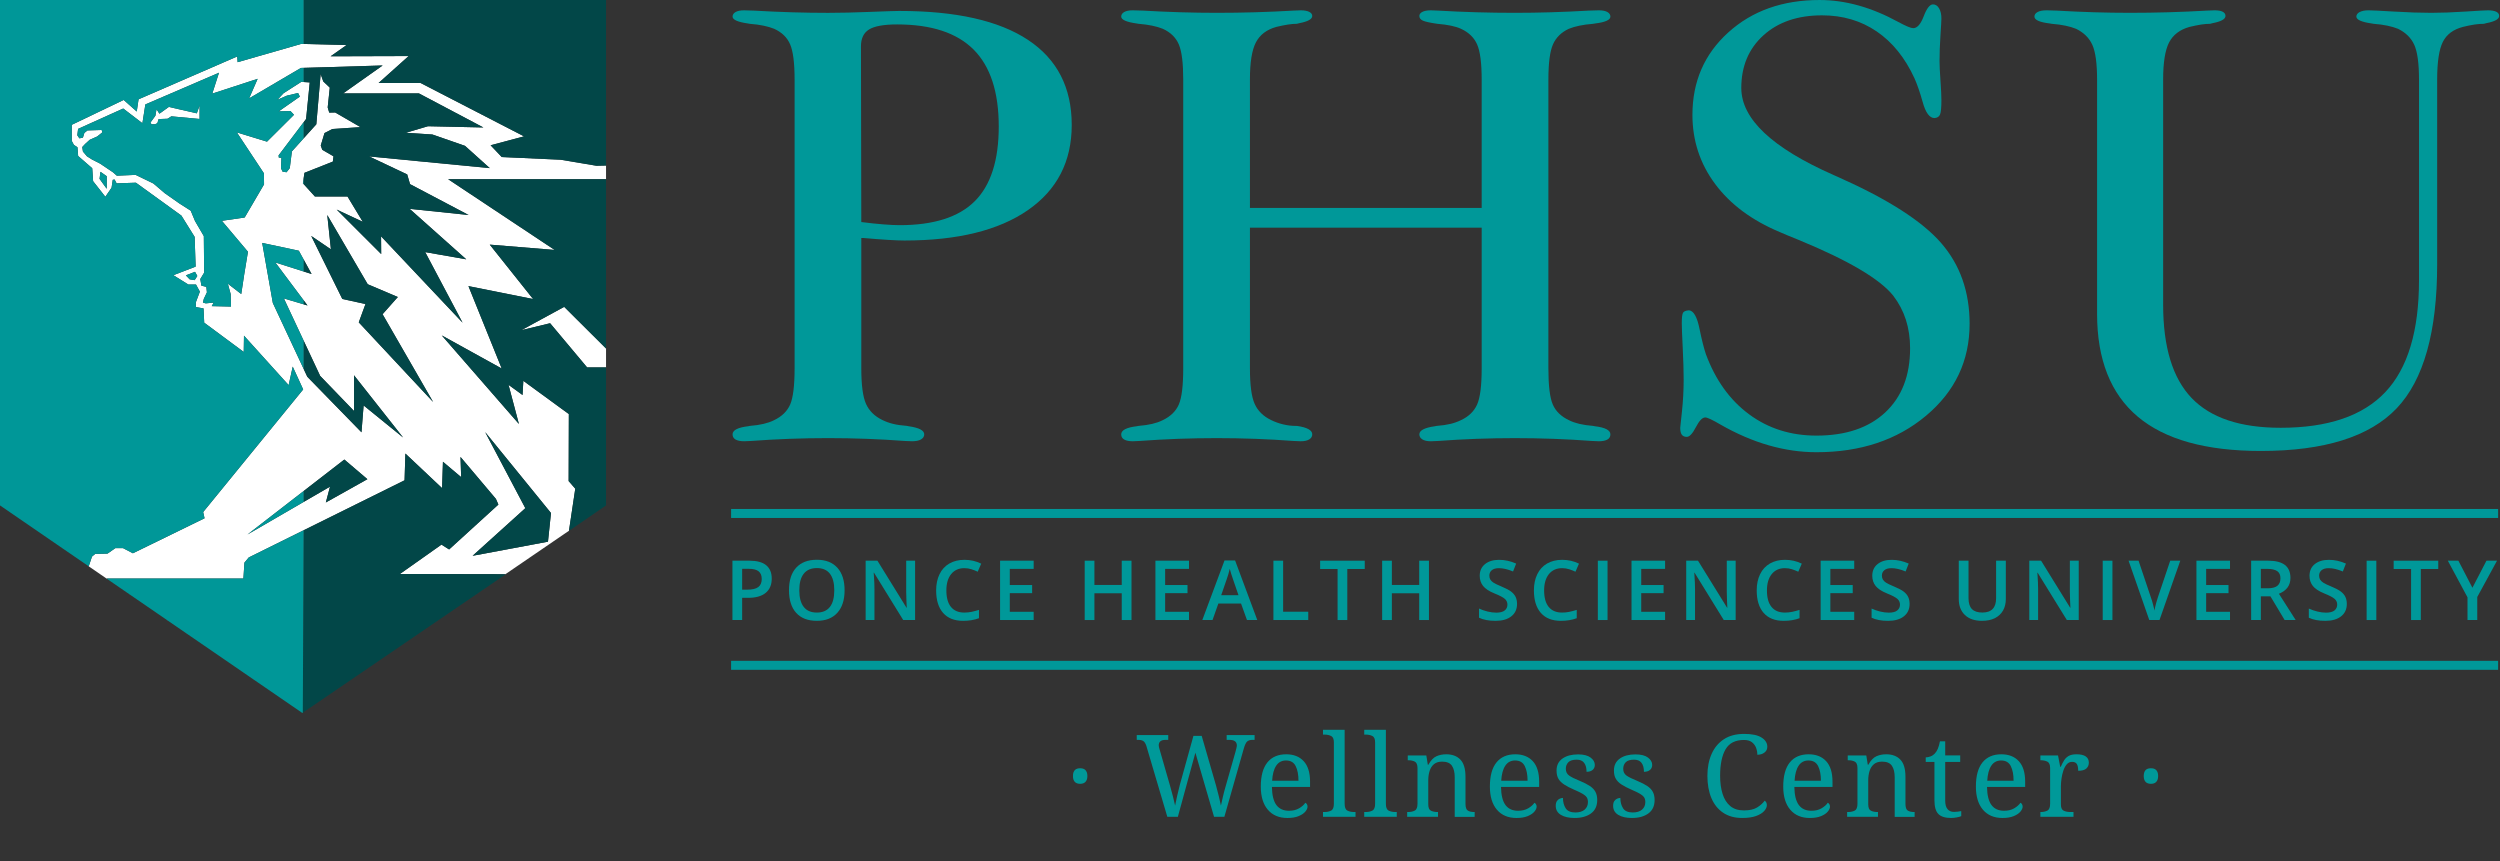 <?xml version="1.0" encoding="UTF-8"?><svg id="b" xmlns="http://www.w3.org/2000/svg" viewBox="0 0 1080 372.121"><rect x="0" y="0" width="1080" height="372.121" fill="#333333" stroke="none"/><defs><rect width="261.81" height="308.012" fill="none" /><rect x="315.836" y="0" width="764.164" height="289.359" fill="none" /><rect x="315.836" y="-.002" width="764.164" height="289.36" fill="none" /></defs><g id="c"><g id="d"><g id="e"><g id="f"><g id="g"><g><polygon points="225.204 142.637 237.648 139.637 253.627 158.715 261.81 158.715 261.81 150.56 243.726 132.557 225.204 142.637" fill="#fff" /><path d="M131.181,212.123l17.578-13.599,9.955,8.485-17.954,10.055,1.816-6.841-11.395,6.607-24.271,14.076,24.271-18.782ZM226.945,219.534l-17.368-32.881,28.454,34.98-1.303,12.37-32.564,6.098,22.781-20.568ZM81.946,120.679l-1.649-1.723,3.947-1.536.991,1.794-1.148,1.809-2.14-.345ZM132.759,162.763l-1.578-3.376-13.323-28.514-4.594-25.93,15.827,3.37,2.091,3.813,3.432,6.257-3.432-1.093-12.248-3.905,12.248,16.356,1.666,2.224-1.666-.496-8.558-2.548,8.558,18.269,7.121,15.201,14.631,15.161v-15.42l21.207,26.879-17.058-13.856-.923,11.599-23.4-23.991ZM141.374,92.881l17.475,29.908,13.009,5.521-6.591,7.431,21.842,37.916-32.122-34.398,2.9-7.911-10.007-2.197-13.441-27.223,8.515,5.787-1.58-14.833ZM43.007,77.26l.388-3.043,2.713,1.908v5.428l-3.101-4.293ZM121.047,34.607l2.377-1.396,6.574-3.86,1.183-.036,34.112-1.031h.002l-17.087,12.076h32.78l27.825,14.703-23.936-.532-9.547,2.816,11.459.76,14.083,4.897,10.699,9.627-52.134-5.061,16.472,7.784,1.223,4.199,25.302,13.331-25.482-2.666,24.466,21.814-17.739-3.124,16.152,30.496-35.214-37.302.057,7.653-19.225-19.21,11.272,5.282-6.607-10.94h-14.083l-4.854-5.351-.33-.364.33-2.212.345-2.297,12.261-4.852.288-2.283-4.852-2.814-.662-1.853,1.623-5.37,3.418-1.765,12.132-.803-10.941-6.333-2.571.057-.659-2.239.904-8.558-2.814-2.671-1.133-3.187-1.867,21.695-5.47,6.065-5.082,5.637-.906,7.221-1.421,1.809-1.723-.286-.661-1.48.185-4.466-1.133-.099-.1-.949,10.84-14.351,1.047-1.385,1.58-15.794-2.627-.175-1.034-.068-7.667,4.91-2.656,2.842,4.135-1.809,4.811-1.134.76,1.565-9.132,6.375,5.084-.144,1.52,1.623-11.657,11.601-13.024-3.992,11.703,17.689.042,4.752-8.371,14.316-9.849,1.436,11.271,13.367-1.607,9.749-1.294,8.529-5.8-4.494,1.234,4.494.142,5.398-8.327-.185.862-1.523-3.473.33-1.192-.373.387-1.58,1.336-2.799-.246-2.384-2.139-.517-.473-2.857,1.667-2.758-.145-15.794-3.805-6.518-1.853-4.465-4.853-3.087-6.373-4.481-4.897-4.177-7.668-3.72-8.126.345-1.624-1.436-5.656-3.804-3.373-1.708-2.242-1.422-1.751-2.053-.286-1.953,1.234-1.321,1.996-1.81,3.229-1.435,2.241-1.794-.332-1.006-6.131.188-1.335,1.091-.618,2.01-1.521.329-.905-1.333.33-2.758,19.499-8.802,8.291,6.348,1.272-8.114,31.816-13.697-2.91,9.021,19.609-6.392-3.698,8.456,13.436-7.89ZM102.652,26.863l-.16-2.479-42.627,18.503-.79,5.297-5.658-5.012-22.413,10.74v6.965l.905,1.708,1.565,1.048.287,3.762,6.089,5.297.374,5.587,5.283,6.732,2.685-3.905.517-3.417.79-.144.876,1.666,8.327-.288,19.658,14.215,5.728,9.203.431,12.836-9.635,3.705,6.448,4.021h3.33l1.681,3.086-1.752,4.639.071,2.024,3.274.589.287,6.159,17.072,12.648.106-7.032,19.292,21.363,1.765-7.997,4.513,9.853-43.202,52.968.6,2.686-30.968,15.125-4.256-2.228h-3.314l-3.384,2.372-5.341.128-1.372,1.155-1.404,4.21,92.282,63.358-84.618-58.097h59.157l.443-6.856,1.872-2.243,23.715-11.742,43.588-21.581.358-11.558,15.852,14.942.371-11.398,7.869,6.642-.284-8.725,15.299,18.125,1.07,2.443-21.282,19.396-3.313-2.086-17.955,12.684,45.588.089,27.453-18.764,2.72-18.178-2.862-3.285.084-28.946-19.655-14.353-.342,6.126-6.059-4.412,4.488,16.921-33.326-38.262,25.906,14.317-14.383-35.614,27.932,5.587-18.725-23.506,28.043,2.3-46.035-30.566h68.229v-5.909l-4.155.096-15.441-2.599-25.451-1.157-4.83-5.087,14.457-3.849-44.682-23.045-18.15-.013,12.981-11.633-33.712.103,6.892-4.853-18.537-.474-1.049-.028-27.48,7.898Z" fill="#fff" /><polygon points="72.929 46.188 68.865 49.113 67.624 47.179 67.128 50.006 64.996 52.931 65.443 53.674 66.979 53.674 67.97 53.229 68.516 51.444 72.384 51.295 74.02 50.254 86.218 51.394 86.218 45.593 85.026 48.964 72.929 46.188" fill="#fff" /><polygon points="132.847 131.964 131.182 129.74 131.182 131.468 132.847 131.964" fill="#024748" /><polygon points="134.613 118.382 131.181 112.125 131.181 117.288 134.613 118.382" fill="#024748" /><polygon points="131.182 -0 131.182 18.993 149.719 19.468 142.827 24.322 176.539 24.218 163.558 35.851 181.707 35.866 226.39 58.91 211.933 62.758 216.762 67.845 242.214 69.002 257.654 71.601 261.81 71.505 261.81 -0 131.182 -0" fill="#024748" /><polygon points="152.934 177.551 138.302 162.39 131.183 147.189 131.183 159.386 132.76 162.763 156.161 186.753 157.082 175.154 174.14 189.01 152.934 162.131 152.934 177.551" fill="#024748" /><polygon points="186.79 58.106 175.332 57.345 184.88 54.531 208.815 55.062 180.99 40.359 148.209 40.359 165.297 28.284 165.296 28.284 165.293 28.284 131.182 29.315 131.182 35.432 133.808 35.607 132.229 51.401 131.182 52.787 131.182 59.748 136.653 53.684 138.518 31.989 139.652 35.176 142.465 37.847 141.563 46.404 142.222 48.644 144.792 48.587 155.733 54.919 143.602 55.722 140.183 57.489 138.561 62.859 139.223 64.712 144.076 67.525 143.787 69.808 131.526 74.661 131.182 76.957 131.182 79.535 136.036 84.885 150.12 84.885 156.725 95.826 145.453 90.541 164.679 109.753 164.621 102.099 199.834 139.401 183.683 108.906 201.422 112.03 176.954 90.216 202.436 92.882 177.135 79.551 175.91 75.352 159.439 67.568 211.574 72.63 200.875 63.003 186.79 58.106" fill="#024748" /><polygon points="171.858 128.311 158.849 122.79 141.375 92.881 142.955 107.714 134.44 101.927 147.88 129.15 157.886 131.347 154.987 139.258 187.11 173.657 165.267 135.74 171.858 128.311" fill="#024748" /><polygon points="131.182 212.122 131.182 216.828 142.576 210.221 140.759 217.063 158.713 207.008 148.759 198.523 131.182 212.122" fill="#024748" /><polygon points="174.769 207.493 131.182 229.073 130.812 307.874 130.613 308.012 218.536 248.048 218.344 248.048 172.754 247.957 190.71 235.274 194.023 237.36 215.305 217.964 214.234 215.521 198.935 197.395 199.221 206.121 191.351 199.48 190.979 210.878 175.127 195.934 174.769 207.493" fill="#024748" /><polygon points="204.165 240.102 236.728 234.003 238.03 221.633 209.577 186.653 226.944 219.534 204.165 240.102" fill="#024748" /><polygon points="222.647 77.414 193.582 77.414 239.616 107.98 211.573 105.68 230.298 129.185 202.365 123.599 216.75 159.213 190.842 144.896 224.169 183.157 219.68 166.237 225.74 170.649 226.082 164.522 245.738 178.875 245.653 207.821 248.516 211.105 245.794 229.284 245.787 229.337 261.81 218.337 261.81 158.714 253.627 158.714 237.649 139.637 225.204 142.637 243.725 132.556 261.81 150.56 261.81 77.414 222.647 77.414" fill="#024748" /><polygon points="130.852 79.169 131.182 79.534 131.182 76.957 130.852 79.169" fill="#009798" /><polygon points="43.007 77.26 46.109 81.553 46.109 76.126 43.395 74.216 43.007 77.26" fill="#009798" /><polygon points="80.296 118.956 81.947 120.679 84.086 121.023 85.234 119.215 84.245 117.419 80.296 118.956" fill="#009798" /><polygon points="120.341 67.137 120.441 68.086 121.575 68.185 121.389 72.651 122.049 74.13 123.772 74.417 125.194 72.608 126.099 65.386 131.182 59.749 131.182 52.788 120.341 67.137" fill="#009798" /><polygon points="122.623 128.92 131.183 131.469 131.183 129.741 118.934 113.385 131.183 117.288 131.183 112.125 129.09 108.311 113.263 104.943 117.858 130.873 131.183 159.386 131.183 147.189 122.623 128.92" fill="#009798" /><polygon points="106.91 230.903 131.182 216.827 131.182 212.123 106.91 230.903" fill="#009798" /><polygon points="0 -0 0 218.338 38.331 244.655 38.331 244.653 39.733 240.445 41.105 239.288 46.447 239.16 49.832 236.788 53.146 236.788 57.401 239.016 88.368 223.891 87.769 221.205 130.97 168.237 126.458 158.383 124.692 166.382 105.4 145.018 105.293 152.052 88.222 139.402 87.933 133.243 84.66 132.655 84.589 130.63 86.341 125.992 84.66 122.905 81.331 122.905 74.882 118.884 84.518 115.179 84.087 102.343 78.359 93.14 58.701 78.926 50.373 79.213 49.498 77.547 48.706 77.691 48.191 81.108 45.505 85.012 40.223 78.28 39.849 72.695 33.76 67.396 33.474 63.634 31.909 62.586 31.004 60.878 31.004 53.913 53.417 43.173 59.074 48.185 59.865 42.887 102.492 24.384 102.652 26.863 130.131 18.965 131.182 18.993 131.182 -0 0 -0" fill="#009798" /><polygon points="107.466 240.816 105.594 243.058 105.153 249.915 45.994 249.915 130.614 308.012 130.812 307.874 131.181 229.073 107.466 240.816" fill="#009798" /><path d="M129.999,29.35l-6.574,3.861-2.378,1.395-13.436,7.892,3.699-8.457-19.611,6.394,2.91-9.021-31.816,13.697-1.27,8.114-8.292-6.348-19.499,8.802-.33,2.756.905,1.335,1.522-.329.617-2.01,1.335-1.091,6.131-.188.332,1.006-2.24,1.794-3.231,1.436-1.995,1.809-1.234,1.32.286,1.953,1.751,2.053,2.242,1.422,3.373,1.708,5.656,3.805,1.624,1.435,8.126-.344,7.667,3.718,4.898,4.178,6.373,4.479,4.852,3.088,1.854,4.465,3.804,6.518.145,15.794-1.667,2.756.474,2.858,2.139.517.244,2.384-1.336,2.799-.386,1.58,1.191.373,3.474-.33-.863,1.522,8.329.186-.143-5.399-1.234-4.494,5.801,4.494,1.292-8.528,1.607-9.749-11.27-13.367,9.848-1.436,8.372-14.316-.044-4.752-11.702-17.689,13.023,3.991,11.658-11.601-1.521-1.623-5.083.145,9.132-6.377-.761-1.563-4.81,1.134-4.136,1.809,2.656-2.844,7.668-4.91,1.034.069v-6.117l-1.183.035ZM86.218,51.394l-12.198-1.14-1.636,1.041-3.867.149-.547,1.785-.991.447h-1.537l-.447-.744,2.132-2.925.496-2.827,1.24,1.934,4.064-2.925,12.098,2.776,1.192-3.371v5.801Z" fill="#009798" /></g></g><g id="i"><g><g><path d="M341.362,174.724c-1.264,2.931-3.608,5.207-7.034,6.836-1.264.632-2.756,1.142-4.461,1.553-1.72.411-3.708.7-5.953.875-.183,0-.404.053-.678.145-4.514.533-6.768,1.705-6.768,3.517,0,.982.434,1.728,1.287,2.223.853.495,2.094.746,3.723.746.358,0,1.401-.046,3.106-.129,10.826-.815,21.872-1.226,33.154-1.226,11.183,0,22.184.411,33.01,1.226,1.797.084,2.885.129,3.251.129,1.705,0,3.015-.267,3.913-.807.898-.548,1.355-1.264,1.355-2.162,0-1.72-2.253-2.885-6.768-3.517-.358-.091-.586-.145-.678-.145-2.337-.175-4.347-.464-6.014-.875-1.667-.411-3.22-.967-4.667-1.69-3.334-1.629-5.679-3.943-7.034-6.973-1.347-3.015-2.025-8.131-2.025-15.348v-56.282h.944c8.298.723,14.206,1.081,17.723,1.081,22.907,0,40.676-4.377,53.306-13.125,12.622-8.747,18.933-21.012,18.933-36.801,0-16.139-6.288-28.389-18.865-36.725-12.592-8.344-31.145-12.523-55.673-12.523-1.629,0-5.847.145-12.653.411-6.814.267-12.835.411-18.058.411-10.194,0-20.799-.32-31.799-.952-2.429-.091-3.928-.137-4.461-.137-1.629,0-2.87.251-3.723.746-.853.495-1.287,1.149-1.287,1.956,0,1.355,2.215,2.352,6.631,2.977.358.099.632.145.815.145,2.246.175,4.233.442,5.953.807,1.705.358,3.251.815,4.598,1.355,3.334,1.53,5.634,3.784,6.897,6.768,1.264,2.969,1.903,8.024,1.903,15.15v124.738c0,7.484-.639,12.691-1.903,15.622M375.461,12.713c2.36-1.439,6.38-2.162,12.074-2.162,14.822,0,25.846,3.624,33.086,10.886,7.232,7.27,10.841,18.34,10.841,33.215,0,14.617-3.456,25.366-10.369,32.271-6.912,6.897-17.738,10.346-32.469,10.346-1.72,0-4.05-.107-6.989-.335-2.939-.228-6.121-.563-9.554-1.012l-.145-75.901c0-3.426,1.172-5.87,3.525-7.308" fill="#009899" /><path d="M509.259,174.726c-1.264,2.931-3.608,5.207-7.034,6.829-1.264.632-2.748,1.15-4.469,1.561-1.705.404-3.692.693-5.946.875-.183,0-.411.053-.677.137-4.514.54-6.768,1.713-6.768,3.517,0,.99.426,1.736,1.287,2.231.86.495,2.101.746,3.723.746.365,0,1.393-.046,3.114-.137,10.826-.807,21.864-1.218,33.139-1.218,11.183,0,22.192.411,33.01,1.218,1.812.091,2.893.137,3.251.137,1.622,0,2.862-.267,3.723-.815.86-.54,1.279-1.264,1.279-2.162,0-1.804-2.208-3.022-6.623-3.654h-.54c-1.804,0-3.639-.228-5.481-.677-1.85-.449-3.586-1.081-5.207-1.888-3.342-1.629-5.679-3.951-7.034-6.973-1.355-3.022-2.033-8.131-2.033-15.355v-60.744h100.118v60.744c0,7.491-.655,12.698-1.964,15.629-1.309,2.931-3.586,5.162-6.829,6.699-1.446.723-2.999,1.279-4.667,1.69-1.675.404-3.677.693-6.022.875-.091,0-.32.053-.678.137-4.514.632-6.768,1.804-6.768,3.517,0,.898.426,1.622,1.287,2.162.86.548,2.101.815,3.723.815.365,0,1.439-.046,3.243-.137,10.826-.807,21.834-1.218,33.01-1.218,11.282,0,22.329.411,33.154,1.218,1.705.091,2.748.137,3.106.137,1.629,0,2.862-.251,3.723-.746.86-.495,1.287-1.241,1.287-2.231,0-1.804-2.261-2.977-6.76-3.517-.282-.084-.502-.137-.678-.137-2.261-.183-4.248-.472-5.961-.875-1.713-.411-3.197-.929-4.454-1.561-3.441-1.622-5.778-3.898-7.042-6.829-1.264-2.931-1.896-8.138-1.896-15.629V34.366c0-7.126.655-12.181,1.964-15.157,1.302-2.977,3.586-5.23,6.829-6.76,1.355-.548,2.885-.997,4.598-1.355,1.713-.365,3.7-.632,5.961-.815.175,0,.442-.038.807-.137,4.415-.533,6.631-1.53,6.631-2.977,0-.807-.426-1.462-1.287-1.964-.86-.487-2.094-.739-3.723-.739-.54,0-2.033.046-4.461.129-11.008.632-21.605.952-31.799.952-11.092,0-22.093-.32-33.01-.952-1.804-.084-2.878-.129-3.243-.129-1.622,0-2.862.228-3.723.678-.86.449-1.287,1.035-1.287,1.759,0,.898.525,1.576,1.561,2.033,1.035.442,3.091.898,6.151,1.347,2.253.183,4.24.449,5.953.815,1.713.358,3.159.807,4.332,1.355,3.334,1.53,5.656,3.784,6.966,6.76,1.309,2.977,1.964,8.032,1.964,15.157v55.468h-100.118v-55.468c0-7.4.853-12.744,2.573-16.041,1.713-3.289,4.644-5.527,8.793-6.692,1.888-.449,3.563-.792,5.009-1.02,1.439-.221,2.748-.335,3.921-.335.267-.084.624-.183,1.081-.274,3.7-.716,5.542-1.751,5.542-3.106,0-.723-.419-1.309-1.279-1.759-.86-.449-2.101-.678-3.723-.678-.358,0-1.439.046-3.251.129-10.909.632-21.918.952-33.01.952-10.186,0-20.783-.32-31.784-.952-2.444-.084-3.928-.129-4.469-.129-1.622,0-2.862.251-3.723.739-.86.502-1.287,1.157-1.287,1.964,0,1.355,2.215,2.352,6.638,2.977.35.099.624.137.807.137,2.253.183,4.24.449,5.946.815,1.72.358,3.251.807,4.606,1.355,3.334,1.53,5.634,3.784,6.897,6.76,1.264,2.977,1.896,8.032,1.896,15.157v124.73c0,7.491-.632,12.698-1.896,15.629" fill="#009899" /><path d="M725.857,184.807c0,1.355.221,2.345.677,2.977.449.632,1.172.944,2.162.944,1.172,0,2.482-1.401,3.928-4.195,1.439-2.794,2.794-4.195,4.058-4.195.898,0,3.114,1.043,6.631,3.114,13.886,7.933,27.688,11.907,41.392,11.907,19.032,0,34.822-5.261,47.352-15.766,12.539-10.498,18.812-23.745,18.812-39.702,0-13.802-4.081-25.412-12.242-34.844-8.169-9.425-22.846-18.872-44.041-28.335-.449-.19-1.264-.548-2.436-1.089-26.607-11.724-39.907-24.255-39.907-37.608,0-9.387,3.175-16.962,9.539-22.732,6.357-5.763,14.807-8.656,25.366-8.656,8.93,0,16.794,2.322,23.6,6.966,6.814,4.644,12.249,11.389,16.307,20.228,1.172,2.619,2.345,5.999,3.517,10.148,1.264,4.69,2.977,7.034,5.146,7.034,1.165-.091,1.956-.586,2.36-1.484.411-.906.609-2.977.609-6.227,0-1.896-.13-4.735-.404-8.527-.274-3.784-.404-6.578-.404-8.389,0-3.334.129-7.027.404-11.092.274-4.058.404-6.494.404-7.308,0-1.797-.335-3.258-1.012-4.393-.67-1.127-1.561-1.69-2.634-1.69-1.355,0-2.687,1.713-3.997,5.139-1.302,3.433-2.817,5.139-4.53,5.139-.99,0-3.159-.898-6.494-2.703C808.48,3.155,797.152.003,786.06.003c-15.957,0-29.104,4.659-39.427,13.993-10.338,9.341-15.5,21.225-15.5,35.651,0,11.092,3.266,21.042,9.806,29.835,6.547,8.793,15.85,15.713,27.939,20.768,1.812.807,4.514,1.934,8.123,3.38,21.461,8.839,35.08,16.87,40.859,24.08,2.429,3.159,4.263,6.631,5.481,10.415,1.21,3.791,1.819,7.895,1.819,12.31,0,11.823-3.586,21.065-10.749,27.742-7.179,6.676-17.068,10.003-29.706,10.003-11.092,0-20.783-3.06-29.081-9.196-8.306-6.128-14.525-14.784-18.675-25.975-.898-2.703-1.797-6.265-2.703-10.689-1.081-5.497-2.664-8.252-4.735-8.252-1.264.099-2.078.434-2.436,1.02-.365.586-.54,2.094-.54,4.53,0,1.713.129,5.299.411,10.757.267,5.451.396,9.988.396,13.597,0,4.598-.244,9.204-.739,13.795-.502,4.606-.746,6.951-.746,7.042" fill="#009899" /><path d="M885.505,10.14c.358.099.632.145.807.145,2.253.175,4.24.442,5.961.807,1.705.358,3.236.807,4.591,1.355,3.342,1.622,5.687,3.943,7.042,6.966,1.355,3.022,2.033,8.009,2.033,14.952v101.199c0,19.74,5.854,34.563,17.578,44.437,11.724,9.874,29.447,14.815,53.176,14.815,27.414,0,46.964-6.136,58.65-18.401,11.678-12.264,17.51-33.01,17.51-62.236V34.365c0-7.575.822-12.988,2.444-16.238,1.622-3.251,4.507-5.413,8.656-6.494,1.804-.449,3.456-.792,4.941-1.02,1.484-.221,2.862-.327,4.126-.327.267-.091.632-.19,1.073-.282,3.708-.716,5.55-1.751,5.55-3.106,0-.815-.426-1.416-1.279-1.827-.86-.411-2.055-.609-3.593-.609-1.073,0-4.347.183-9.806.54-5.458.358-10.346.54-14.67.54-4.606,0-9.927-.183-15.972-.54-6.045-.358-9.737-.54-11.092-.54-1.621,0-2.908.251-3.86.746-.944.495-1.424,1.15-1.424,1.956,0,1.355,2.215,2.352,6.638,2.977.35.099.632.145.807.145,2.253.175,4.24.442,5.953.807,1.713.358,3.251.807,4.606,1.355,3.327,1.622,5.679,3.943,7.034,6.966,1.347,3.022,2.025,8.009,2.025,14.952v86.711c0,21.918-4.849,38.019-14.541,48.304-9.699,10.285-24.788,15.424-45.251,15.424-17.411,0-30.223-4.286-38.43-12.851-8.207-8.572-12.31-22.009-12.31-40.318V34.365c0-7.4.86-12.744,2.573-16.041,1.705-3.281,4.644-5.519,8.793-6.692,1.896-.449,3.563-.792,5.002-1.02,1.439-.221,2.748-.327,3.928-.327.266-.091.632-.19,1.081-.282,3.7-.716,5.55-1.751,5.55-3.106,0-.815-.411-1.416-1.218-1.827-.815-.411-1.987-.609-3.517-.609-.365,0-1.492.046-3.388.129-11.001.632-22.047.952-33.147.952-10.194,0-20.7-.32-31.525-.952-2.429-.084-3.913-.129-4.461-.129-1.713,0-3.022.251-3.921.746-.906.495-1.355,1.15-1.355,1.956,0,1.446,2.208,2.444,6.631,2.977" fill="#009899" /><path d="M316.412,242.218v25.633h4.195v-9.592h2.664c3.236,0,5.732-.708,7.491-2.139,1.751-1.424,2.627-3.479,2.627-6.159,0-2.543-.799-4.469-2.39-5.778-1.599-1.309-3.997-1.964-7.194-1.964h-7.392ZM329.072,250.105c0,1.591-.495,2.756-1.5,3.51-1.012.754-2.588,1.119-4.735,1.119h-2.231v-9.006h2.916c1.903,0,3.304.358,4.202,1.081.898.723,1.347,1.827,1.347,3.296" fill="#009899" /><path d="M343.973,245.214c-2.094,2.269-3.129,5.512-3.129,9.752,0,4.233,1.028,7.491,3.106,9.79,2.071,2.299,5.047,3.441,8.922,3.441,3.822,0,6.768-1.15,8.861-3.471,2.086-2.307,3.129-5.55,3.129-9.729,0-4.187-1.043-7.43-3.121-9.729-2.086-2.307-5.024-3.449-8.839-3.449-3.867,0-6.852,1.127-8.93,3.395M360.409,254.996c0,3.197-.632,5.596-1.903,7.21-1.271,1.614-3.144,2.421-5.634,2.421-2.505,0-4.393-.815-5.664-2.451-1.279-1.629-1.911-4.02-1.911-7.179,0-3.144.639-5.527,1.919-7.149,1.279-1.629,3.175-2.444,5.687-2.444,2.489,0,4.362.815,5.618,2.444,1.256,1.622,1.888,4.004,1.888,7.149" fill="#009899" /><path d="M390.184,267.851h5.139v-25.633h-3.845v13.429c0,.944.038,2.261.107,3.951.069,1.698.114,2.672.137,2.946h-.107l-12.569-20.327h-5.085v25.633h3.807v-13.323c0-1.804-.084-3.791-.244-5.961l-.091-1.15h.145l12.607,20.433Z" fill="#009899" /><path d="M416.592,245.443c1.066,0,2.071.16,3.038.464.967.312,1.88.662,2.748,1.073l1.507-3.487c-2.223-1.096-4.636-1.652-7.263-1.652-2.489,0-4.652.54-6.509,1.599-1.842,1.066-3.251,2.596-4.225,4.598-.982,2.002-1.469,4.332-1.469,6.996,0,4.225,1.005,7.484,3.015,9.76,2.017,2.276,4.888,3.403,8.648,3.403,2.55,0,4.827-.381,6.836-1.134v-3.593c-1.096.335-2.155.617-3.175.837-1.02.213-2.063.32-3.152.32-2.52,0-4.438-.807-5.763-2.421-1.332-1.614-1.995-3.989-1.995-7.133,0-3.007.693-5.359,2.071-7.072,1.386-1.705,3.281-2.558,5.687-2.558" fill="#009899" /><polygon points="446.538 245.756 446.538 242.216 432.035 242.216 432.035 267.848 446.538 267.848 446.538 264.293 436.23 264.293 436.23 256.246 445.883 256.246 445.883 252.737 436.23 252.737 436.23 245.756 446.538 245.756" fill="#009899" /><polygon points="488.81 267.851 488.81 242.218 484.593 242.218 484.593 252.701 472.785 252.701 472.785 242.218 468.59 242.218 468.59 267.851 472.785 267.851 472.785 256.294 484.593 256.294 484.593 267.851 488.81 267.851" fill="#009899" /><polygon points="513.649 245.756 513.649 242.216 499.146 242.216 499.146 267.848 513.649 267.848 513.649 264.293 503.341 264.293 503.341 256.246 513.002 256.246 513.002 252.737 503.341 252.737 503.341 245.756 513.649 245.756" fill="#009899" /><path d="M519.401,267.849h4.415l2.512-7.111h9.806l2.558,7.111h4.454l-9.592-25.739h-4.56l-9.592,25.739ZM531.254,245.726c.122.464.335,1.203.639,2.208.312,1.005.556,1.743.731,2.208l2.398,6.981h-7.461l2.307-6.684c.609-1.705,1.073-3.281,1.386-4.712" fill="#009899" /><polygon points="550.115 242.216 550.115 267.849 565.166 267.849 565.166 264.264 554.31 264.264 554.31 242.216 550.115 242.216" fill="#009899" /><polygon points="582.032 267.851 582.032 245.804 589.568 245.804 589.568 242.218 570.3 242.218 570.3 245.804 577.837 245.804 577.837 267.851 582.032 267.851" fill="#009899" /><polygon points="617.308 267.851 617.308 242.218 613.098 242.218 613.098 252.701 601.283 252.701 601.283 242.218 597.088 242.218 597.088 267.851 601.283 267.851 601.283 256.294 613.098 256.294 613.098 267.851 617.308 267.851" fill="#009899" /><path d="M646.348,264.662c-1.134,0-2.368-.16-3.677-.472-1.317-.32-2.558-.746-3.73-1.294v3.959c1.858.898,4.225,1.347,7.126,1.347s5.177-.647,6.814-1.941c1.652-1.302,2.482-3.091,2.482-5.367,0-1.157-.213-2.162-.617-3.022-.411-.853-1.051-1.614-1.926-2.292-.883-.677-2.261-1.408-4.141-2.192-1.675-.685-2.824-1.248-3.471-1.667-.639-.419-1.104-.868-1.385-1.34-.282-.472-.426-1.051-.426-1.713,0-.975.35-1.751,1.058-2.337.7-.586,1.728-.883,3.083-.883,1.789,0,3.822.472,6.106,1.431l1.332-3.418c-2.436-1.073-4.88-1.614-7.331-1.614-2.558,0-4.606.617-6.121,1.842-1.523,1.226-2.284,2.908-2.284,5.047,0,1.713.487,3.167,1.446,4.385.959,1.218,2.604,2.299,4.941,3.243,2.269.914,3.761,1.705,4.492,2.375.723.662,1.089,1.477,1.089,2.436,0,1.066-.396,1.911-1.188,2.543-.784.632-2.01.944-3.669.944" fill="#009899" /><path d="M674.822,245.443c1.066,0,2.071.16,3.038.464.967.312,1.88.662,2.748,1.073l1.507-3.487c-2.223-1.096-4.636-1.652-7.263-1.652-2.489,0-4.652.54-6.509,1.599-1.842,1.066-3.251,2.596-4.225,4.598-.982,2.002-1.469,4.332-1.469,6.996,0,4.225,1.005,7.484,3.015,9.76,2.017,2.276,4.888,3.403,8.648,3.403,2.55,0,4.827-.381,6.836-1.134v-3.593c-1.096.335-2.155.617-3.175.837-1.02.213-2.063.32-3.152.32-2.52,0-4.438-.807-5.763-2.421-1.332-1.614-1.995-3.989-1.995-7.133,0-3.007.693-5.359,2.071-7.072,1.385-1.705,3.281-2.558,5.687-2.558" fill="#009899" /><rect x="690.263" y="242.219" width="4.195" height="25.633" fill="#009899" /><polygon points="719.317 245.756 719.317 242.216 704.814 242.216 704.814 267.848 719.317 267.848 719.317 264.293 709.009 264.293 709.009 256.246 718.663 256.246 718.663 252.737 709.009 252.737 709.009 245.756 719.317 245.756" fill="#009899" /><path d="M744.669,267.851h5.139v-25.633h-3.837v13.429c0,.944.038,2.261.107,3.951.061,1.698.114,2.672.137,2.946h-.107l-12.569-20.327h-5.093v25.633h3.807v-13.323c0-1.804-.084-3.791-.244-5.961l-.084-1.15h.137l12.607,20.433Z" fill="#009899" /><path d="M771.076,245.443c1.066,0,2.071.16,3.038.464.967.312,1.88.662,2.748,1.073l1.507-3.487c-2.223-1.096-4.636-1.652-7.263-1.652-2.489,0-4.652.54-6.509,1.599-1.842,1.066-3.251,2.596-4.225,4.598-.982,2.002-1.469,4.332-1.469,6.996,0,4.225,1.005,7.484,3.015,9.76,2.017,2.276,4.888,3.403,8.648,3.403,2.55,0,4.827-.381,6.836-1.134v-3.593c-1.096.335-2.155.617-3.175.837-1.02.213-2.063.32-3.152.32-2.52,0-4.438-.807-5.763-2.421-1.332-1.614-1.995-3.989-1.995-7.133,0-3.007.693-5.359,2.071-7.072,1.385-1.705,3.281-2.558,5.687-2.558" fill="#009899" /><polygon points="801.022 245.756 801.022 242.216 786.52 242.216 786.52 267.848 801.022 267.848 801.022 264.293 790.714 264.293 790.714 256.246 800.375 256.246 800.375 252.737 790.714 252.737 790.714 245.756 801.022 245.756" fill="#009899" /><path d="M815.928,264.662c-1.134,0-2.368-.16-3.677-.472-1.317-.32-2.558-.746-3.73-1.294v3.959c1.858.898,4.225,1.347,7.126,1.347s5.177-.647,6.814-1.941c1.652-1.302,2.482-3.091,2.482-5.367,0-1.157-.213-2.162-.617-3.022-.411-.853-1.051-1.614-1.926-2.292-.883-.677-2.261-1.408-4.141-2.192-1.675-.685-2.824-1.248-3.471-1.667-.639-.419-1.104-.868-1.385-1.34-.282-.472-.426-1.051-.426-1.713,0-.975.35-1.751,1.058-2.337.7-.586,1.728-.883,3.083-.883,1.789,0,3.822.472,6.106,1.431l1.332-3.418c-2.436-1.073-4.88-1.614-7.331-1.614-2.558,0-4.606.617-6.121,1.842-1.523,1.226-2.284,2.908-2.284,5.047,0,1.713.487,3.167,1.446,4.385.959,1.218,2.604,2.299,4.941,3.243,2.269.914,3.761,1.705,4.492,2.375.723.662,1.089,1.477,1.089,2.436,0,1.066-.396,1.911-1.188,2.543-.784.632-2.01.944-3.669.944" fill="#009899" /><path d="M846.188,242.216v16.52c0,2.946.883,5.253,2.649,6.943,1.759,1.683,4.233,2.52,7.415,2.52,2.139,0,3.982-.381,5.519-1.142,1.53-.769,2.703-1.858,3.525-3.281.807-1.416,1.218-3.076,1.218-4.971v-16.589h-4.195v16.185c0,4.149-1.979,6.22-5.923,6.22-2.04,0-3.548-.495-4.53-1.507-.982-1.005-1.469-2.566-1.469-4.674v-16.223h-4.21Z" fill="#009899" /><path d="M892.876,267.851h5.139v-25.633h-3.837v13.429c0,.944.038,2.261.107,3.951.061,1.698.114,2.672.137,2.946h-.107l-12.569-20.327h-5.093v25.633h3.807v-13.323c0-1.804-.084-3.791-.244-5.961l-.084-1.15h.137l12.607,20.433Z" fill="#009899" /><rect x="908.374" y="242.219" width="4.195" height="25.633" fill="#009899" /><path d="M931.417,260.684c-.312,1.165-.548,2.192-.7,3.083-.091-.586-.297-1.477-.617-2.672-.312-1.203-.609-2.177-.891-2.939l-5.352-15.941h-4.316l8.945,25.633h4.423l8.976-25.633h-4.347l-5.344,15.865c-.206.563-.457,1.431-.776,2.604" fill="#009899" /><polygon points="963.363 245.756 963.363 242.216 948.86 242.216 948.86 267.848 963.363 267.848 963.363 264.293 953.055 264.293 953.055 256.246 962.716 256.246 962.716 252.737 953.055 252.737 953.055 245.756 963.363 245.756" fill="#009899" /><path d="M989.471,249.691c0-2.512-.792-4.377-2.383-5.618-1.591-1.241-4.035-1.858-7.346-1.858h-7.247v25.633h4.195v-10.232h4.141l6.128,10.232h4.773l-7.24-11.343c3.319-1.355,4.979-3.624,4.979-6.814M983.845,253.049c-.875.731-2.299,1.096-4.248,1.096h-2.908v-8.389h2.771c1.903,0,3.327.32,4.271.952.952.632,1.424,1.675,1.424,3.114,0,1.431-.434,2.505-1.309,3.228" fill="#009899" /><path d="M1004.81,264.662c-1.134,0-2.36-.16-3.67-.472-1.317-.32-2.558-.746-3.73-1.294v3.959c1.85.898,4.218,1.347,7.118,1.347s5.177-.647,6.821-1.941c1.652-1.302,2.474-3.091,2.474-5.367,0-1.157-.206-2.162-.609-3.022-.411-.853-1.058-1.614-1.934-2.292-.883-.677-2.253-1.408-4.134-2.192-1.675-.685-2.832-1.248-3.471-1.667-.647-.419-1.111-.868-1.393-1.34-.274-.472-.419-1.051-.419-1.713,0-.975.35-1.751,1.051-2.337.708-.586,1.736-.883,3.083-.883,1.797,0,3.829.472,6.106,1.431l1.332-3.418c-2.436-1.073-4.872-1.614-7.324-1.614-2.566,0-4.606.617-6.128,1.842-1.515,1.226-2.276,2.908-2.276,5.047,0,1.713.48,3.167,1.439,4.385.959,1.218,2.611,2.299,4.941,3.243,2.269.914,3.768,1.705,4.492,2.375.731.662,1.089,1.477,1.089,2.436,0,1.066-.396,1.911-1.188,2.543-.784.632-2.01.944-3.669.944" fill="#009899" /><rect x="1022.378" y="242.219" width="4.195" height="25.633" fill="#009899" /><polygon points="1045.789 267.851 1045.789 245.804 1053.326 245.804 1053.326 242.218 1034.057 242.218 1034.057 245.804 1041.594 245.804 1041.594 267.851 1045.789 267.851" fill="#009899" /><polygon points="1070.174 267.851 1070.174 257.908 1078.716 242.218 1074.148 242.218 1068.088 253.911 1062.021 242.218 1057.46 242.218 1065.964 258.053 1065.964 267.851 1070.174 267.851" fill="#009899" /><rect x="315.836" y="219.875" width="763.35" height="3.883" fill="#009899" /><rect x="315.836" y="285.476" width="763.35" height="3.883" fill="#009899" /></g></g></g><path d="M504.285,352.871l-9.056-30.631c-.33-1.022-.759-1.715-1.287-2.078-.528-.362-1.27-.544-2.227-.544h-.644v-2.079h13.608v2.079h-1.138c-1.98,0-2.969.791-2.969,2.375,0,.265.041.544.123.841.082.297.173.627.273.99l4.552,15.835c.429,1.484.824,2.952,1.188,4.403.362,1.452.676,2.772.94,3.959.264-1.286.56-2.696.891-4.231.33-1.534.709-3.093,1.138-4.677l5.889-21.229h3.563l6.186,21.427c.461,1.65.874,3.233,1.237,4.75.363,1.519.66,2.838.891,3.959.264-1.188.544-2.44.841-3.761.297-1.319.676-2.771,1.138-4.354l4.355-15.291c.099-.396.214-.857.346-1.385.131-.527.198-.924.198-1.188,0-1.616-1.088-2.425-3.266-2.425h-1.138v-2.079h12.074v2.079h-.94c-.957,0-1.707.231-2.252.692s-1.048,1.518-1.509,3.167l-8.363,29.394h-4.454l-8.066-27.711-7.571,27.711h-4.552Z" fill="#099" /><path d="M556.144,353.366c-3.596,0-6.408-1.188-8.437-3.563-2.029-2.375-3.043-5.707-3.043-9.995,0-4.618.948-8.099,2.845-10.441,1.897-2.342,4.61-3.514,8.14-3.514,3.2,0,5.715.99,7.546,2.97,1.831,1.978,2.747,4.932,2.747,8.857v2.276h-16.479c.066,3.596.718,6.21,1.955,7.843,1.237,1.633,3.043,2.449,5.418,2.449,1.715,0,3.175-.353,4.379-1.063,1.204-.709,2.103-1.51,2.697-2.4.231.1.446.297.644.594s.297.661.297,1.089c0,.66-.314,1.369-.94,2.128-.627.76-1.592,1.41-2.894,1.955-1.304.544-2.928.816-4.874.816ZM549.562,337.283h11.381c0-2.606-.404-4.717-1.212-6.334-.809-1.615-2.202-2.424-4.182-2.424-1.815,0-3.225.75-4.231,2.251-1.007,1.502-1.592,3.67-1.757,6.507Z" fill="#099" /><path d="M571.533,352.871v-2.078h.644c1.121,0,2.078-.206,2.87-.619.791-.412,1.188-1.393,1.188-2.944v-26.523c0-1.451-.404-2.375-1.212-2.771-.809-.397-1.757-.594-2.845-.594h-.644v-2.079h9.352v31.967c0,1.552.396,2.532,1.188,2.944.791.413,1.748.619,2.87.619h.643v2.078h-14.054Z" fill="#099" /><path d="M589.347,352.871v-2.078h.644c1.121,0,2.078-.206,2.87-.619.791-.412,1.188-1.393,1.188-2.944v-26.523c0-1.451-.404-2.375-1.212-2.771-.809-.397-1.757-.594-2.845-.594h-.644v-2.079h9.352v31.967c0,1.552.396,2.532,1.188,2.944.791.413,1.748.619,2.87.619h.643v2.078h-14.054Z" fill="#099" /><path d="M607.904,352.871v-2.078h.396c1.121,0,2.079-.206,2.87-.619.792-.412,1.188-1.393,1.188-2.944v-15.438c0-1.451-.388-2.375-1.163-2.772-.775-.396-1.707-.594-2.796-.594h-.248v-2.078h8.017l.643,4.008h.248c1.022-1.847,2.169-3.06,3.439-3.637,1.27-.577,2.697-.866,4.28-.866,2.606,0,4.643.768,6.111,2.301,1.467,1.534,2.202,4.001,2.202,7.398v11.678c0,1.552.338,2.532,1.015,2.944.676.413,1.575.619,2.697.619h.248v2.078h-8.61v-17.072c0-2.144-.404-3.81-1.212-4.998-.809-1.188-2.219-1.781-4.231-1.781-1.484,0-2.664.371-3.538,1.113-.875.742-1.502,1.725-1.88,2.944-.379,1.221-.569,2.541-.569,3.959v10.441c0,1.452.387,2.367,1.163,2.746.775.38,1.708.569,2.796.569h.248v2.078h-13.311Z" fill="#099" /><path d="M655.111,353.366c-3.596,0-6.408-1.188-8.437-3.563-2.029-2.375-3.043-5.707-3.043-9.995,0-4.618.948-8.099,2.845-10.441,1.897-2.342,4.61-3.514,8.14-3.514,3.2,0,5.715.99,7.546,2.97,1.831,1.978,2.747,4.932,2.747,8.857v2.276h-16.479c.066,3.596.718,6.21,1.955,7.843,1.237,1.633,3.043,2.449,5.418,2.449,1.715,0,3.175-.353,4.379-1.063,1.204-.709,2.103-1.51,2.697-2.4.231.1.446.297.644.594s.297.661.297,1.089c0,.66-.314,1.369-.94,2.128-.627.76-1.592,1.41-2.894,1.955-1.304.544-2.928.816-4.874.816ZM648.529,337.283h11.381c0-2.606-.404-4.717-1.212-6.334-.809-1.615-2.202-2.424-4.182-2.424-1.815,0-3.225.75-4.231,2.251-1.007,1.502-1.592,3.67-1.757,6.507Z" fill="#099" /><path d="M680.248,353.366c-2.474,0-4.454-.445-5.938-1.336-1.484-.892-2.227-2.194-2.227-3.909,0-.892.173-1.584.52-2.079.346-.494.767-.841,1.262-1.039.495-.197.94-.297,1.336-.297,0,1.749.387,3.233,1.163,4.454.774,1.221,2.168,1.83,4.181,1.83,1.748,0,3.093-.412,4.033-1.236.94-.824,1.41-1.913,1.41-3.267,0-.824-.173-1.5-.519-2.028-.347-.527-.957-1.047-1.831-1.559-.875-.512-2.12-1.113-3.736-1.807-1.683-.726-3.077-1.451-4.182-2.177-1.105-.726-1.93-1.551-2.474-2.475-.544-.923-.816-2.11-.816-3.562,0-2.243.849-3.967,2.548-5.172,1.699-1.203,3.95-1.806,6.754-1.806,2.376,0,4.173.454,5.394,1.36,1.22.908,1.831,1.972,1.831,3.192,0,.891-.314,1.608-.94,2.152-.627.544-1.502.816-2.623.816,0-1.649-.347-2.936-1.039-3.859-.693-.924-1.765-1.386-3.217-1.386-1.682,0-2.887.371-3.612,1.113-.726.742-1.088,1.69-1.088,2.846,0,1.254.47,2.219,1.41,2.894.94.677,2.515,1.46,4.726,2.351,1.748.726,3.167,1.452,4.256,2.177,1.088.727,1.888,1.567,2.4,2.524.511.957.767,2.127.767,3.513,0,2.573-.899,4.512-2.697,5.814-1.799,1.304-4.149,1.955-7.052,1.955Z" fill="#099" /><path d="M705.039,353.366c-2.474,0-4.454-.445-5.938-1.336-1.484-.892-2.227-2.194-2.227-3.909,0-.892.173-1.584.52-2.079.346-.494.767-.841,1.262-1.039.495-.197.94-.297,1.336-.297,0,1.749.387,3.233,1.163,4.454.774,1.221,2.168,1.83,4.181,1.83,1.748,0,3.093-.412,4.033-1.236.94-.824,1.41-1.913,1.41-3.267,0-.824-.173-1.5-.519-2.028-.347-.527-.957-1.047-1.831-1.559-.875-.512-2.12-1.113-3.736-1.807-1.683-.726-3.077-1.451-4.182-2.177-1.105-.726-1.93-1.551-2.474-2.475-.544-.923-.816-2.11-.816-3.562,0-2.243.849-3.967,2.548-5.172,1.699-1.203,3.95-1.806,6.754-1.806,2.376,0,4.173.454,5.394,1.36,1.22.908,1.831,1.972,1.831,3.192,0,.891-.314,1.608-.94,2.152-.627.544-1.502.816-2.623.816,0-1.649-.347-2.936-1.039-3.859-.693-.924-1.765-1.386-3.217-1.386-1.682,0-2.887.371-3.612,1.113-.726.742-1.088,1.69-1.088,2.846,0,1.254.47,2.219,1.41,2.894.94.677,2.515,1.46,4.726,2.351,1.748.726,3.167,1.452,4.256,2.177,1.088.727,1.888,1.567,2.4,2.524.511.957.767,2.127.767,3.513,0,2.573-.899,4.512-2.697,5.814-1.799,1.304-4.149,1.955-7.052,1.955Z" fill="#099" /><path d="M752.642,353.366c-3.266,0-6.021-.759-8.264-2.276-2.244-1.518-3.934-3.638-5.072-6.359-1.138-2.721-1.707-5.913-1.707-9.574,0-3.563.602-6.705,1.806-9.427,1.204-2.722,2.977-4.85,5.319-6.384,2.342-1.534,5.262-2.301,8.759-2.301,3.365,0,5.872.527,7.521,1.583,1.649,1.057,2.474,2.375,2.474,3.959,0,1.056-.413,1.897-1.237,2.523-.825.627-1.848.94-3.068.94,0-1.022-.182-2.021-.544-2.994-.364-.973-.965-1.781-1.806-2.425-.841-.643-1.988-.965-3.439-.965-3.728,0-6.375,1.345-7.942,4.033-1.567,2.689-2.351,6.507-2.351,11.456,0,2.969.354,5.575,1.064,7.818.709,2.243,1.813,3.991,3.315,5.245,1.5,1.254,3.471,1.88,5.913,1.88,2.408,0,4.297-.42,5.666-1.262,1.369-.841,2.466-1.822,3.291-2.944.264.166.486.404.668.718.181.314.273.718.273,1.212,0,.825-.38,1.667-1.138,2.524-.759.858-1.922,1.575-3.489,2.152-1.567.577-3.571.866-6.012.866Z" fill="#099" /><path d="M781.838,353.366c-3.596,0-6.408-1.188-8.437-3.563-2.029-2.375-3.043-5.707-3.043-9.995,0-4.618.948-8.099,2.845-10.441,1.897-2.342,4.61-3.514,8.14-3.514,3.2,0,5.715.99,7.546,2.97,1.831,1.978,2.747,4.932,2.747,8.857v2.276h-16.479c.066,3.596.718,6.21,1.955,7.843,1.237,1.633,3.043,2.449,5.418,2.449,1.715,0,3.175-.353,4.379-1.063,1.204-.709,2.103-1.51,2.697-2.4.231.1.446.297.644.594s.297.661.297,1.089c0,.66-.314,1.369-.94,2.128-.627.76-1.592,1.41-2.894,1.955-1.304.544-2.928.816-4.874.816ZM775.256,337.283h11.381c0-2.606-.404-4.717-1.212-6.334-.809-1.615-2.202-2.424-4.182-2.424-1.815,0-3.225.75-4.231,2.251-1.007,1.502-1.592,3.67-1.757,6.507Z" fill="#099" /><path d="M797.969,352.871v-2.078h.396c1.121,0,2.079-.206,2.87-.619.792-.412,1.188-1.393,1.188-2.944v-15.438c0-1.451-.388-2.375-1.163-2.772-.775-.396-1.707-.594-2.796-.594h-.248v-2.078h8.017l.643,4.008h.248c1.022-1.847,2.169-3.06,3.439-3.637,1.27-.577,2.697-.866,4.28-.866,2.606,0,4.643.768,6.111,2.301,1.467,1.534,2.202,4.001,2.202,7.398v11.678c0,1.552.338,2.532,1.015,2.944.676.413,1.575.619,2.697.619h.248v2.078h-8.61v-17.072c0-2.144-.404-3.81-1.212-4.998-.809-1.188-2.219-1.781-4.231-1.781-1.484,0-2.664.371-3.538,1.113-.875.742-1.502,1.725-1.88,2.944-.379,1.221-.569,2.541-.569,3.959v10.441c0,1.452.387,2.367,1.163,2.746.775.38,1.708.569,2.796.569h.248v2.078h-13.311Z" fill="#099" /><path d="M842.85,353.366c-2.507,0-4.33-.569-5.468-1.707-1.138-1.139-1.707-3.126-1.707-5.963v-16.528h-3.761v-1.98c.594,0,1.245-.123,1.955-.371.709-.247,1.344-.65,1.905-1.212.56-.594,1.022-1.319,1.386-2.178.363-.857.66-1.912.891-3.167h2.276v6.087h6.482v2.82h-6.482v16.677c0,1.682.338,2.919,1.014,3.711.676.792,1.591,1.188,2.747,1.188.594,0,1.138-.032,1.633-.099.495-.066,1.006-.148,1.534-.248v2.178c-.429.198-1.072.379-1.93.544-.858.165-1.683.248-2.475.248Z" fill="#099" /><path d="M865.068,353.366c-3.596,0-6.408-1.188-8.437-3.563-2.029-2.375-3.043-5.707-3.043-9.995,0-4.618.948-8.099,2.845-10.441,1.897-2.342,4.61-3.514,8.14-3.514,3.2,0,5.715.99,7.546,2.97,1.831,1.978,2.747,4.932,2.747,8.857v2.276h-16.479c.066,3.596.718,6.21,1.955,7.843,1.237,1.633,3.043,2.449,5.418,2.449,1.715,0,3.175-.353,4.379-1.063,1.204-.709,2.103-1.51,2.697-2.4.231.1.446.297.644.594s.297.661.297,1.089c0,.66-.314,1.369-.94,2.128-.627.76-1.592,1.41-2.894,1.955-1.304.544-2.928.816-4.874.816ZM858.487,337.283h11.381c0-2.606-.404-4.717-1.212-6.334-.809-1.615-2.202-2.424-4.182-2.424-1.815,0-3.225.75-4.231,2.251-1.007,1.502-1.592,3.67-1.757,6.507Z" fill="#099" /><path d="M881.447,352.871v-2.078h.148c1.121,0,2.079-.206,2.87-.619.792-.412,1.188-1.393,1.188-2.944v-15.438c0-1.451-.405-2.375-1.212-2.772-.809-.396-1.757-.594-2.846-.594h-.148v-2.078h7.621l.94,4.898h.247c.429-.989.891-1.888,1.386-2.696.495-.809,1.154-1.46,1.98-1.955.824-.494,1.962-.742,3.415-.742,1.813,0,3.158.315,4.033.94.874.627,1.312,1.518,1.312,2.672,0,1.023-.355,1.864-1.064,2.524-.71.66-1.889.989-3.538.989,0-1.353-.198-2.334-.594-2.944-.396-.61-1.073-.915-2.029-.915-.924,0-1.699.363-2.326,1.088-.627.727-1.122,1.65-1.484,2.772-.363,1.122-.627,2.285-.791,3.488-.166,1.205-.248,2.285-.248,3.241v7.769c0,1.452.403,2.367,1.212,2.746.808.38,1.756.569,2.845.569h1.386v2.078h-14.301Z" fill="#099" /><path d="M468.817,332.591c-.282-.26-.61-.446-.989-.55-.379-.104-.781-.149-1.197-.149-.439,0-.84.045-1.219.149-.379.104-.714.29-.996.55-.282.253-.498.602-.662,1.041-.164.431-.238.967-.238,1.621,0,.625.074,1.145.238,1.576.164.431.379.773.662,1.041.282.268.617.454.996.565.379.119.781.171,1.219.171.416,0,.818-.052,1.197-.171.379-.112.706-.297.989-.565s.505-.61.676-1.041.253-.952.253-1.576c0-.654-.082-1.19-.253-1.621-.171-.439-.394-.788-.676-1.041Z" fill="#099" /><path d="M931.39,332.591c-.282-.26-.61-.446-.989-.55-.379-.104-.781-.149-1.197-.149-.439,0-.84.045-1.219.149-.379.104-.714.29-.996.55-.282.253-.498.602-.662,1.041-.164.431-.238.967-.238,1.621,0,.625.074,1.145.238,1.576s.379.773.662,1.041c.282.268.617.454.996.565.379.119.781.171,1.219.171.416,0,.818-.052,1.197-.171.379-.112.706-.297.989-.565s.505-.61.676-1.041.253-.952.253-1.576c0-.654-.082-1.19-.253-1.621-.171-.439-.394-.788-.676-1.041Z" fill="#099" /></g></g></g></g></svg>